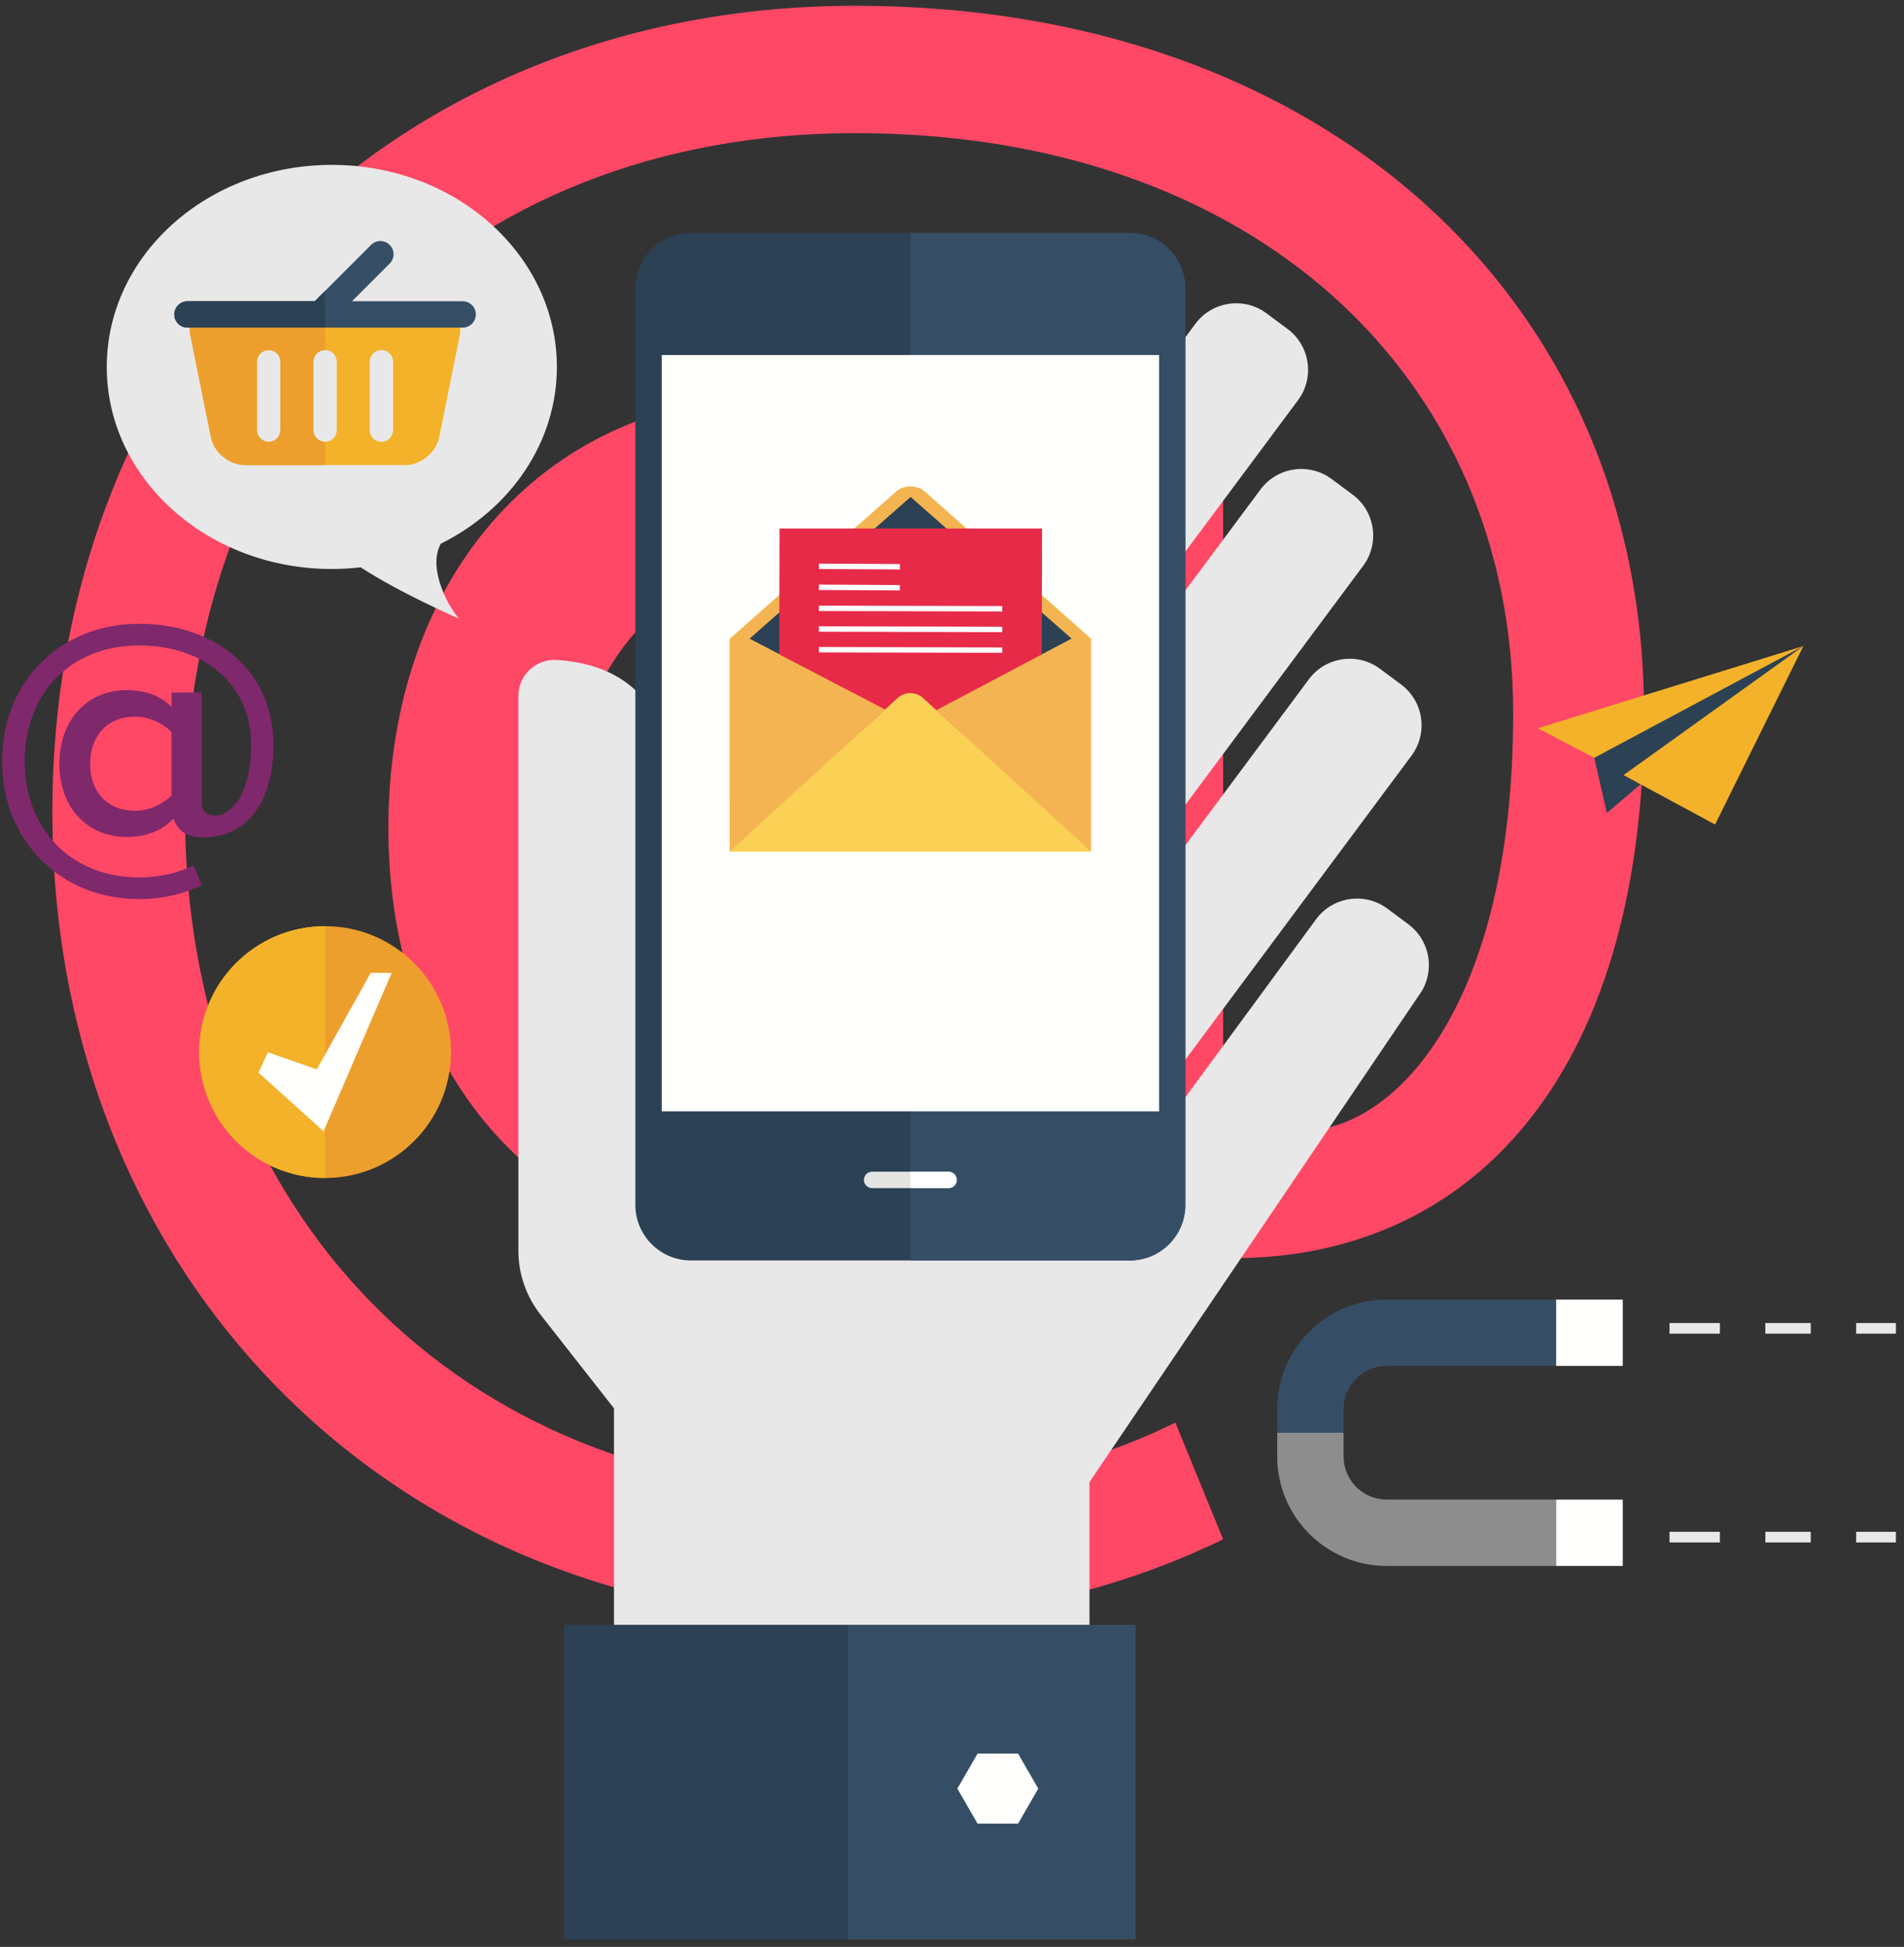 <?xml version="1.0" encoding="UTF-8"?>
<svg width="179px" height="183px" viewBox="0 0 179 183" version="1.1" xmlns="http://www.w3.org/2000/svg" xmlns:xlink="http://www.w3.org/1999/xlink">
    <rect x="0" y="0" width="179" height="183" fill="#333333" stroke="none"/>
    <title>marketing@1x</title>
    <g id="Page-1" stroke="none" stroke-width="1" fill="none" fill-rule="evenodd">
        <g id="marketing" transform="translate(0.198, 0.542)">
            <path d="M114.792,96.6 C114.792,102.088 115.789,105.744 122.271,105.744 C130.751,105.744 142.059,94.273 142.059,66.507 C142.059,34.916 117.782,11.972 80.208,11.972 C42.8,11.972 17.193,38.076 17.193,75.817 C17.193,113.227 42.8,139.829 80.208,139.829 C91.182,139.829 101.489,137.501 110.304,133.178 L114.792,144.15 C104.48,149.139 92.842,151.798 80.208,151.798 C36.647,151.798 4.725,119.377 4.725,75.817 C4.725,31.923 36.647,0 80.208,0 C124.269,0 154.36,27.601 154.36,66.507 C154.36,101.422 137.404,117.715 115.789,117.715 C106.145,117.715 101.656,114.057 99.162,107.408 C93.51,113.725 84.529,117.548 73.559,117.548 C51.113,117.548 36.314,100.757 36.314,77.312 C36.314,53.538 51.113,36.578 73.559,36.578 C84.2,36.578 92.676,40.069 98.165,45.89 L98.165,37.909 L114.792,37.909 L114.792,96.6 Z M78.047,51.211 C62.751,51.211 53.274,61.852 53.274,77.312 C53.274,92.611 62.751,103.085 78.047,103.085 C86.194,103.085 93.51,99.259 98.165,94.604 L98.165,59.689 C94.006,55.367 86.36,51.211 78.047,51.211 L78.047,51.211 Z" id="Fill-326" fill="#FF4866"></path>
            <path d="M132.207,86.335 L130.232,84.866 C128.113,83.29 125.116,83.73 123.54,85.849 L102.229,114.873 L102.229,111.177 L132.501,70.487 C134.078,68.367 133.638,65.371 131.519,63.794 L129.544,62.325 C127.425,60.748 124.428,61.188 122.851,63.307 L102.229,91.027 L102.229,87.224 L127.953,52.647 C129.53,50.528 129.09,47.531 126.971,45.954 L124.996,44.486 C122.877,42.909 119.88,43.349 118.304,45.468 L95.284,76.411 L92.567,76.411 L121.833,37.074 C123.409,34.954 122.969,31.958 120.85,30.381 L118.875,28.912 C116.756,27.335 113.76,27.775 112.183,29.895 L62.468,96.815 L62.468,70.344 C62.468,70.344 62.103,62.127 52.155,61.495 C50.199,61.37 48.537,62.911 48.537,64.872 L48.537,117.017 C48.537,119.193 49.266,121.306 50.609,123.018 L57.525,131.835 L57.525,155.205 L102.229,155.205 L102.229,138.762 L133.189,93.028 C134.766,90.909 134.326,87.912 132.207,86.335" id="Fill-327" fill="#E8E8E8"></path>
            <path d="M106.022,21.346 L64.75,21.346 C61.875,21.346 59.536,23.685 59.536,26.56 L59.536,112.719 C59.536,115.594 61.875,117.934 64.75,117.934 L106.022,117.934 C108.897,117.934 111.237,115.594 111.237,112.719 L111.237,26.56 C111.237,23.685 108.897,21.346 106.022,21.346" id="Fill-328" fill="#2C4154"></path>
            <path d="M88.982,111.137 L81.79,111.137 C81.364,111.137 81.019,110.791 81.019,110.365 C81.019,109.939 81.364,109.593 81.79,109.593 L88.982,109.593 C89.408,109.593 89.754,109.939 89.754,110.365 C89.754,110.791 89.408,111.137 88.982,111.137" id="Fill-329" fill="#E4E4E3"></path>
            <path d="M106.022,21.346 L85.386,21.346 L85.386,32.827 L108.761,32.827 L108.761,103.925 L85.386,103.925 L85.386,109.593 L88.983,109.593 C89.408,109.593 89.754,109.939 89.754,110.365 C89.754,110.791 89.408,111.137 88.983,111.137 L85.386,111.137 L85.386,117.934 L106.022,117.934 C108.897,117.934 111.237,115.594 111.237,112.719 L111.237,26.56 C111.237,23.685 108.897,21.346 106.022,21.346" id="Fill-330" fill="#364E65"></path>
            <path d="M88.983,111.137 C89.408,111.137 89.754,110.791 89.754,110.365 C89.754,109.939 89.408,109.593 88.983,109.593 L85.386,109.593 L85.386,111.137 L88.983,111.137" id="Fill-331" fill="#FFFFFF"></path>
            <polygon id="Fill-332" fill="#FFFFFE" points="62.011 103.925 108.761 103.925 108.761 32.827 62.011 32.827"></polygon>
            <polygon id="Fill-333" fill="#FFFFFE" points="85.386 103.925 108.761 103.925 108.761 32.827 85.386 32.827"></polygon>
            <polygon id="Fill-334" fill="#2C4154" points="52.818 181.752 106.564 181.752 106.564 152.185 52.818 152.185"></polygon>
            <polygon id="Fill-335" fill="#364E65" points="79.542 181.752 106.564 181.752 106.564 152.185 79.542 152.185"></polygon>
            <polyline id="Fill-336" fill="#FFFFFE" points="91.707 170.875 89.806 167.58 91.707 164.286 95.511 164.286 97.413 167.58 95.511 170.875 91.707 170.875"></polyline>
            <path d="M30.997,14.956 C42.683,14.956 52.156,23.459 52.156,33.948 C52.156,41.102 47.749,47.33 41.24,50.568 C39.936,52.963 42.082,56.694 42.981,57.621 C42.981,57.621 37.477,55.242 33.706,52.781 C32.818,52.884 31.915,52.941 30.997,52.941 C19.31,52.941 9.838,44.439 9.838,33.948 C9.838,23.459 19.31,14.956 30.997,14.956" id="Fill-337" fill="#E8E8E8"></path>
            <polyline id="Fill-338" fill="#2C4154" points="149.601 70.347 150.868 75.876 169.339 60.184 149.601 70.347"></polyline>
            <polyline id="Fill-339" fill="#F3B229" points="169.339 60.184 152.435 72.314 161.042 76.96 169.339 60.184"></polyline>
            <polyline id="Fill-340" fill="#F3B229" points="144.376 67.911 169.339 60.184 149.682 70.69 144.376 67.911"></polyline>
            <path d="M87.126,45.999 L86.596,45.531 C86.253,45.313 85.847,45.185 85.411,45.185 C84.975,45.185 84.569,45.313 84.226,45.531 L83.696,45.999 L68.442,59.494 L68.419,59.494 L68.418,79.491 L102.355,79.492 L102.355,59.496 L102.379,59.496 L87.126,45.999" id="Fill-341" fill="#FBD155"></path>
            <path d="M102.355,59.496 L87.103,45.999 L86.573,45.531 C86.23,45.313 85.824,45.185 85.388,45.185 C84.951,45.185 84.546,45.313 84.203,45.53 L83.672,45.999 L68.419,59.494 L68.418,79.491 L102.355,79.492 L102.355,59.496" id="Fill-342" fill="#F4B452"></path>
            <path d="M84.235,65.05 C84.881,64.461 85.939,64.461 86.585,65.05 L87.856,66.213 L100.556,59.496 L87.532,48.033 L85.411,46.169 L83.289,48.033 L70.265,59.494 L83.031,66.151 L84.235,65.05" id="Fill-343" fill="#2C4154"></path>
            <polyline id="Fill-344" fill="#E72A48" points="97.722 68.405 73.042 68.346 73.088 49.134 97.768 49.134 97.722 68.405"></polyline>
            <polyline id="Fill-345" fill="#FFFFFE" points="84.403 52.981 76.796 52.941 76.799 52.434 84.405 52.475 84.403 52.981"></polyline>
            <polyline id="Fill-346" fill="#FFFFFE" points="84.398 54.957 76.791 54.916 76.794 54.409 84.401 54.45 84.398 54.957"></polyline>
            <polyline id="Fill-347" fill="#FFFFFE" points="94.029 56.933 76.787 56.892 76.789 56.385 94.03 56.426 94.029 56.933"></polyline>
            <polyline id="Fill-348" fill="#FFFFFE" points="94.034 58.877 76.792 58.836 76.793 58.329 94.035 58.37 94.034 58.877"></polyline>
            <polyline id="Fill-349" fill="#FFFFFE" points="94.034 60.821 76.792 60.78 76.793 60.273 94.035 60.314 94.034 60.821"></polyline>
            <polyline id="Fill-350" fill="#F4B452" points="68.91 59.494 68.419 59.494 68.418 79.491 83.008 66.151 70.242 59.494 68.91 59.494"></polyline>
            <polyline id="Fill-351" fill="#F4B452" points="101.935 59.495 100.533 59.496 87.833 66.212 102.355 79.492 102.355 59.496 101.935 59.495"></polyline>
            <path d="M101.588,78.791 L86.562,65.05 C85.916,64.461 84.858,64.461 84.212,65.05 L68.418,79.491 L102.355,79.492 L101.588,78.791" id="Fill-352" fill="#FBD155"></path>
            <path d="M40.976,28.405 L19.748,28.405 C18.309,28.405 17.383,29.556 17.693,30.96 L19.646,40.617 C19.956,42.024 21.385,43.174 22.825,43.174 L37.898,43.174 C39.338,43.174 40.768,42.024 41.078,40.617 L43.03,30.96 C43.339,29.556 42.414,28.405 40.976,28.405 Z M26.164,39.887 C26.164,40.494 25.671,40.987 25.063,40.987 C24.455,40.987 23.962,40.494 23.962,39.887 L23.962,33.464 C23.962,32.856 24.455,32.363 25.063,32.363 C25.671,32.363 26.164,32.856 26.164,33.464 L26.164,39.887 Z M31.462,39.887 C31.462,40.494 30.969,40.987 30.361,40.987 C29.753,40.987 29.26,40.494 29.26,39.887 L29.26,33.464 C29.26,32.856 29.753,32.363 30.361,32.363 C30.969,32.363 31.462,32.856 31.462,33.464 L31.462,39.887 Z M36.761,39.887 C36.761,40.494 36.268,40.987 35.66,40.987 C35.052,40.987 34.559,40.494 34.559,39.887 L34.559,33.464 C34.559,32.856 35.052,32.363 35.66,32.363 C36.268,32.363 36.761,32.856 36.761,33.464 L36.761,39.887 L36.761,39.887 Z" id="Fill-353" fill="#F3B229"></path>
            <path d="M43.298,27.775 L32.893,27.775 L36.439,24.229 C36.923,23.746 36.923,22.961 36.439,22.478 C35.956,21.994 35.171,21.994 34.688,22.478 L29.39,27.775 L17.425,27.775 C16.741,27.775 16.186,28.33 16.186,29.014 C16.186,29.698 16.741,30.253 17.425,30.253 L43.298,30.253 C43.982,30.253 44.537,29.698 44.537,29.014 C44.537,28.33 43.982,27.775 43.298,27.775" id="Fill-354" fill="#364E65"></path>
            <path d="M30.361,40.987 C29.753,40.987 29.26,40.494 29.26,39.887 L29.26,33.464 C29.26,32.856 29.753,32.363 30.361,32.363 L30.361,30.253 L17.642,30.253 C17.625,30.478 17.639,30.715 17.693,30.96 L19.646,40.617 C19.956,42.024 21.385,43.174 22.825,43.174 L30.361,43.174 L30.361,40.987 Z M26.164,39.887 C26.164,40.494 25.671,40.987 25.063,40.987 C24.455,40.987 23.962,40.494 23.962,39.887 L23.962,33.464 C23.962,32.856 24.455,32.363 25.063,32.363 C25.671,32.363 26.164,32.856 26.164,33.464 L26.164,39.887 L26.164,39.887 Z" id="Fill-355" fill="#ED9F2D"></path>
            <path d="M29.39,27.775 L17.425,27.775 C16.741,27.775 16.186,28.33 16.186,29.014 C16.186,29.698 16.741,30.253 17.425,30.253 L30.361,30.253 L30.361,26.804 L29.39,27.775" id="Fill-356" fill="#2C4154"></path>
            <path d="M18.765,74.56 C18.765,75.495 18.935,76.119 20.04,76.119 C21.486,76.119 23.414,74.163 23.414,69.429 C23.414,64.043 19.275,60.132 12.869,60.132 C6.492,60.132 2.126,64.582 2.126,71.016 C2.126,77.395 6.492,81.93 12.869,81.93 C14.74,81.93 16.497,81.533 18,80.796 L18.765,82.667 C17.007,83.517 15.023,83.971 12.869,83.971 C5.443,83.971 0,78.443 0,71.016 C0,63.533 5.443,58.091 12.869,58.091 C20.381,58.091 25.511,62.796 25.511,69.429 C25.511,75.382 22.62,78.16 18.935,78.16 C17.291,78.16 16.526,77.536 16.101,76.402 C15.137,77.479 13.606,78.131 11.735,78.131 C7.909,78.131 5.386,75.268 5.386,71.271 C5.386,67.218 7.909,64.327 11.735,64.327 C13.55,64.327 14.995,64.922 15.931,65.914 L15.931,64.553 L18.765,64.553 L18.765,74.56 Z M12.501,66.821 C9.893,66.821 8.277,68.635 8.277,71.271 C8.277,73.88 9.893,75.665 12.501,75.665 C13.89,75.665 15.137,75.013 15.931,74.219 L15.931,68.267 C15.222,67.53 13.918,66.821 12.501,66.821 L12.501,66.821 Z" id="Fill-357" fill="#80286C"></path>
            <path d="M30.361,110.185 C23.825,110.185 18.526,104.887 18.526,98.35 C18.526,91.813 23.825,86.514 30.361,86.514 C36.898,86.514 42.197,91.813 42.197,98.35 C42.197,104.887 36.898,110.185 30.361,110.185" id="Fill-358" fill="#ED9F2D"></path>
            <path d="M18.526,98.35 C18.526,91.813 23.825,86.514 30.361,86.514 L30.361,110.185 C23.825,110.185 18.526,104.887 18.526,98.35" id="Fill-359" fill="#F3B229"></path>
            <polyline id="Fill-360" fill="#FFFFFE" points="34.655 90.905 36.626 90.905 30.22 105.795 24.097 100.273 24.992 98.368 29.583 99.979 34.655 90.905"></polyline>
            <polygon id="Fill-361" fill="#FFFFFE" points="146.092 127.848 152.361 127.848 152.361 121.61 146.092 121.61"></polygon>
            <polygon id="Fill-362" fill="#FFFFFE" points="146.092 146.649 152.361 146.649 152.361 140.411 146.092 140.411"></polygon>
            <path d="M126.115,131.896 C126.115,129.664 127.931,127.848 130.162,127.848 L146.092,127.848 L146.092,121.61 L130.162,121.61 C124.491,121.61 119.877,126.224 119.877,131.896 L119.877,134.13 L126.115,134.13 L126.115,131.896" id="Fill-363" fill="#364E65"></path>
            <path d="M146.092,140.411 L130.162,140.411 C127.931,140.411 126.115,138.595 126.115,136.363 L126.115,134.13 L119.877,134.13 L119.877,136.363 C119.877,142.034 124.491,146.649 130.162,146.649 L146.092,146.649 L146.092,140.411" id="Fill-364" fill="#8D8D8D"></path>
            <polygon id="Fill-365" fill="#E8E8E8" points="156.758 124.817 161.494 124.817 161.494 123.817 156.758 123.817"></polygon>
            <polygon id="Fill-366" fill="#E8E8E8" points="165.765 124.817 170.036 124.817 170.036 123.817 165.765 123.817"></polygon>
            <polygon id="Fill-367" fill="#E8E8E8" points="174.305 124.817 178.041 124.817 178.041 123.817 174.305 123.817"></polygon>
            <polygon id="Fill-368" fill="#E8E8E8" points="156.758 144.441 161.494 144.441 161.494 143.441 156.758 143.441"></polygon>
            <polygon id="Fill-369" fill="#E8E8E8" points="165.765 144.441 170.036 144.441 170.036 143.441 165.765 143.441"></polygon>
            <polygon id="Fill-370" fill="#E8E8E8" points="174.305 144.441 178.041 144.441 178.041 143.441 174.305 143.441"></polygon>
        </g>
    </g>
</svg>